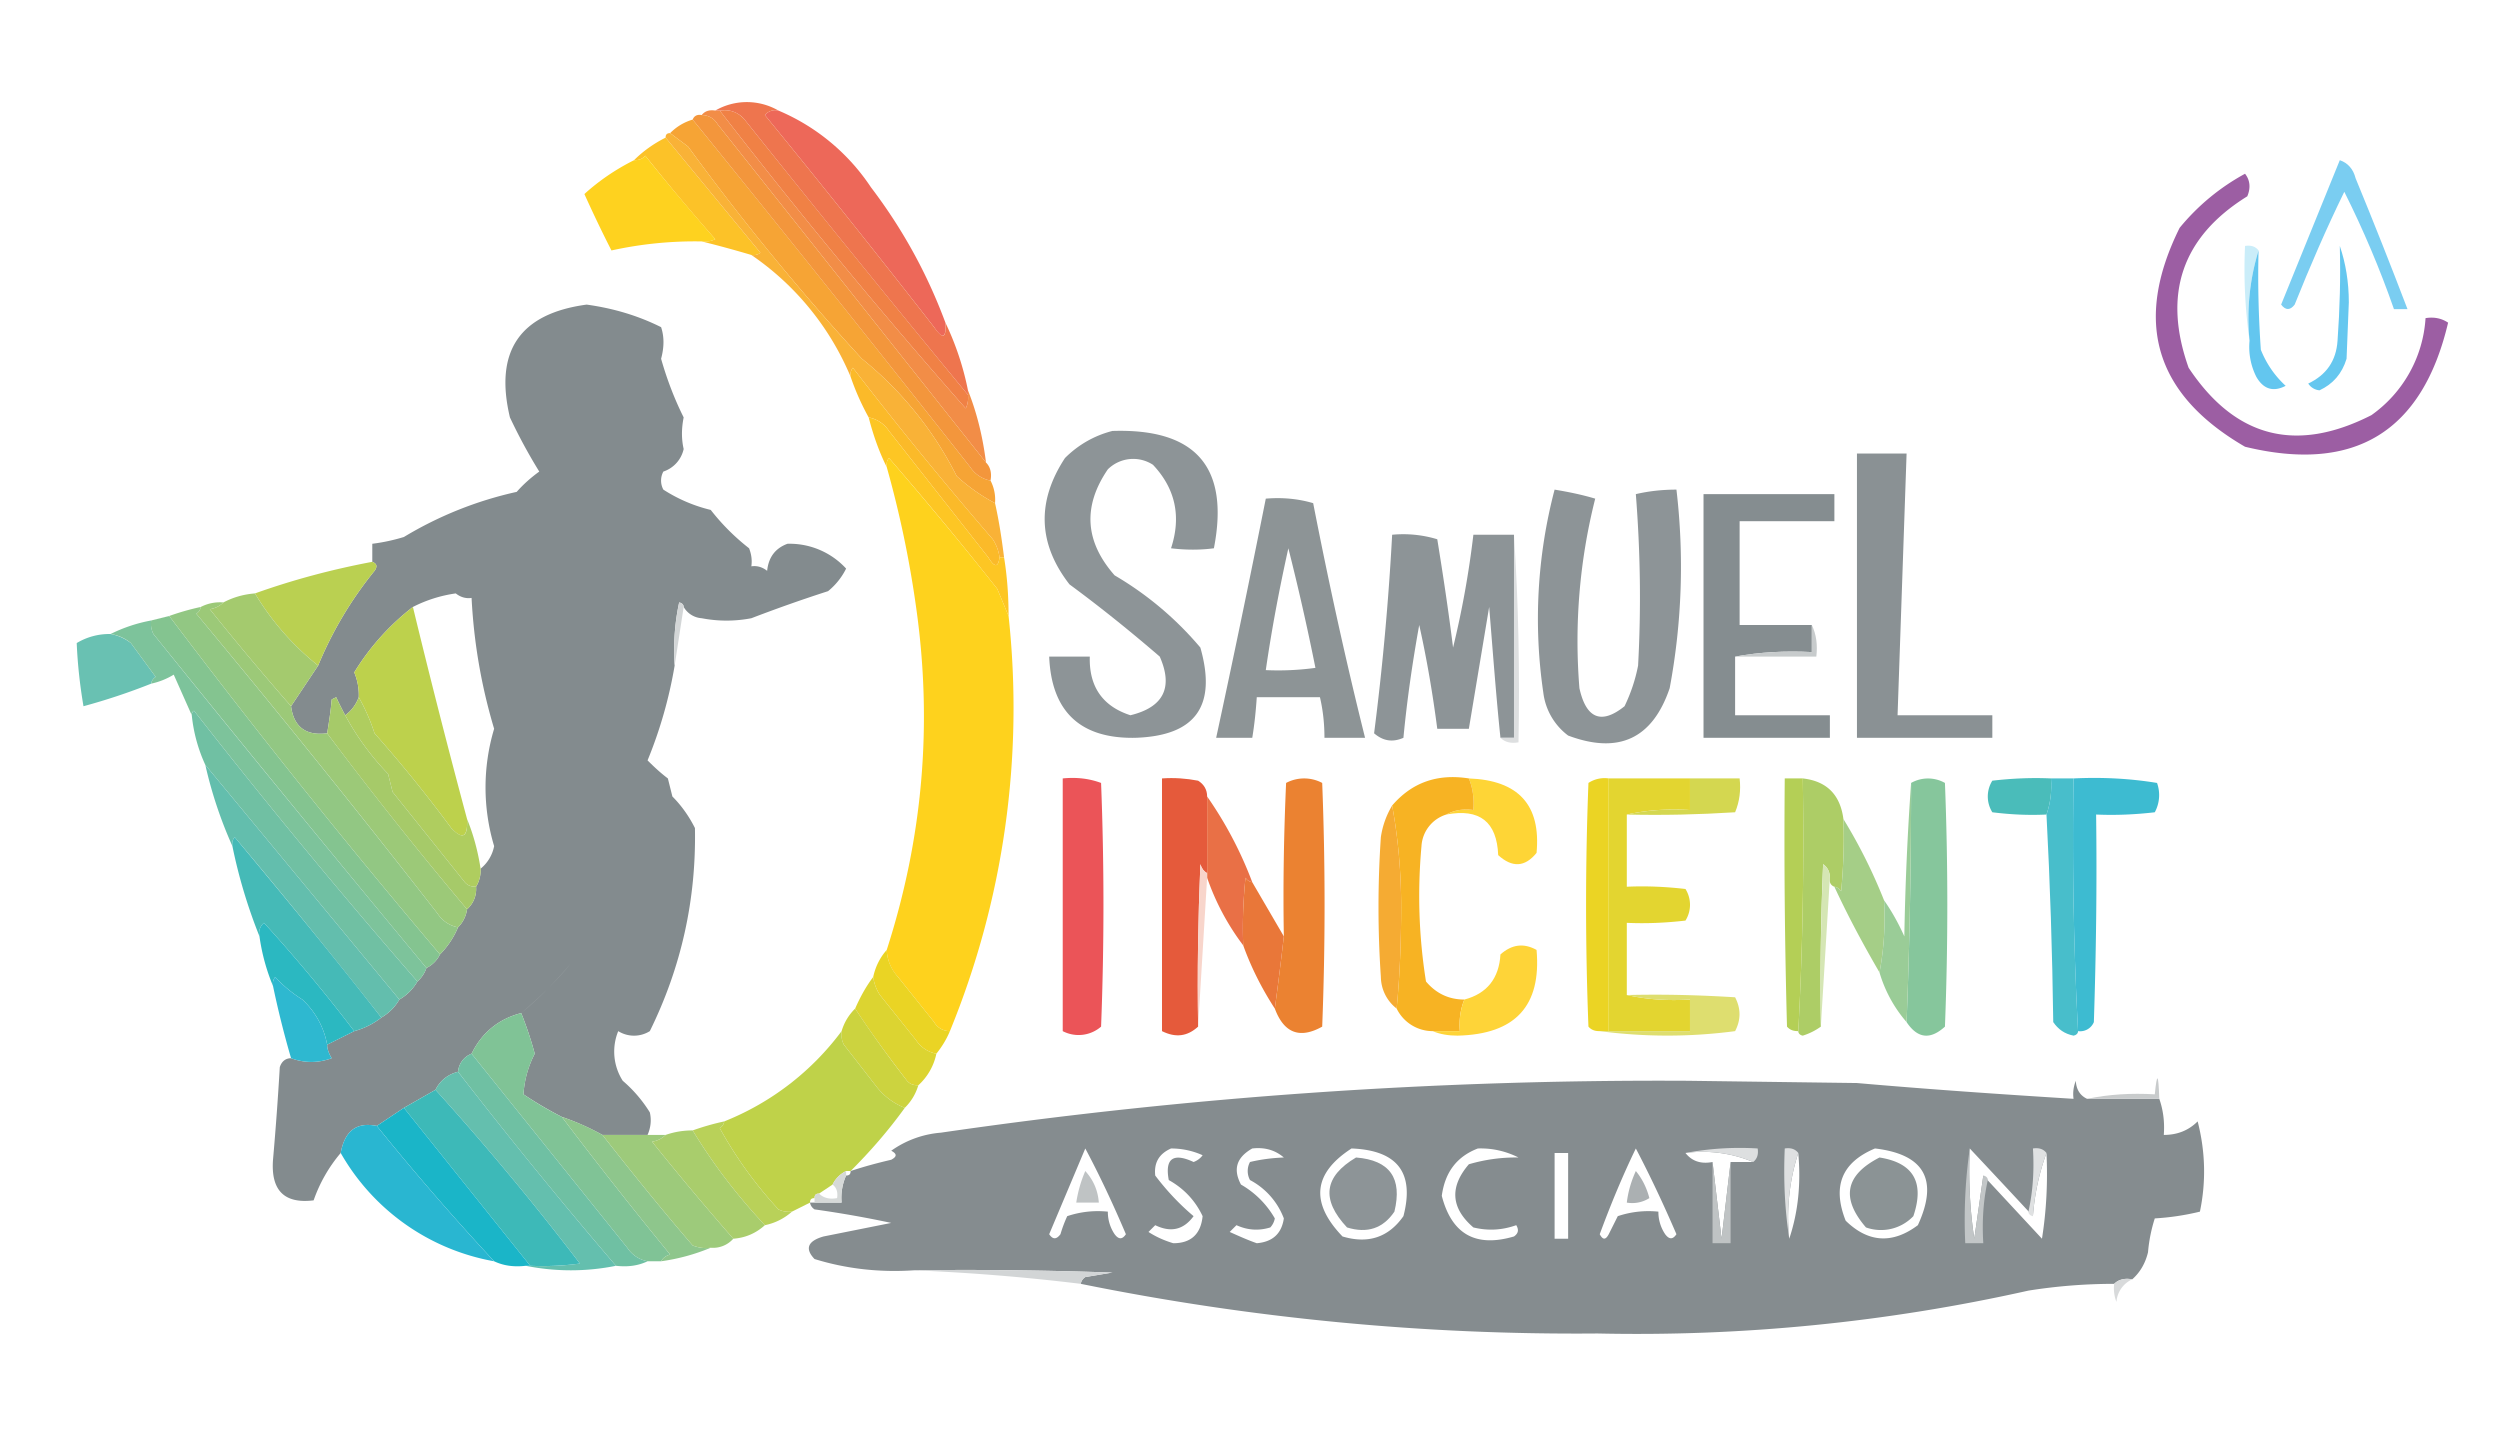 <?xml version="1.0" encoding="UTF-8"?><svg xmlns="http://www.w3.org/2000/svg" width="554" height="320" style="shape-rendering:geometricPrecision;text-rendering:geometricPrecision;image-rendering:optimizeQuality;fill-rule:evenodd;clip-rule:evenodd"><path fill="#f28d47" d="M155.5 25.5c.7-.9 1.7-1.2 3-1h1a1320 1320 0 0 0 54.5 66c.5-1 .6-2 .5-3v-1c2 5 3.3 10.4 4 16l-59.5-75a4 4 0 0 0-3.5-2Z"/><path fill="#f08145" d="M159.5 24.5c2.2-.3 4 .3 5.5 2a5050 5050 0 0 0 49.5 61c.1 1 0 2-.5 3a1320 1320 0 0 1-54.5-66Z"/><path fill="#ed6859" d="M172.5 24.5a46.1 46.1 0 0 1 20.5 17c7 9.2 12.5 19.2 16.5 30 .2 3.5-.6 3.8-2.5 1a2527 2527 0 0 0-37.5-47 3 3 0 0 1 3-1Z"/><path fill="#f6a435" d="M153.5 26.5c20.7 25.5 41.2 51.2 61.5 77a6.9 6.9 0 0 0 4.5 3 9.2 9.2 0 0 1 1 5 41 41 0 0 1-8.5-6 79 79 0 0 0-21-26 532.5 532.5 0 0 1-38.5-47l-4-3c1.4-1.4 3-2.4 5-3Z"/><path fill="#fcc228" d="m147.5 30.5 21 25.5c-.6.5-1.3.6-2 .5a247 247 0 0 0-11-3c1 .1 2 0 3-.5-5.3-6-10.5-12.2-15.5-18.5-.7.8-1.5 1-2.5 1 2-2 4.4-3.7 7-5Z"/><path fill="#fed21f" d="M155.5 53.5a86 86 0 0 0-20 2c-2.1-4.1-4.1-8.3-6-12.5 3.3-3 7-5.5 11-7.5 1 0 1.8-.2 2.5-1 5 6.3 10.2 12.4 15.5 18.5a5 5 0 0 1-3 .5Z"/><path fill="#9c5ea3" d="M497.5 38.5c1.1 1.4 1.3 3.1.5 5-14.5 9-18.8 21.7-13 38 10.3 15.5 23.8 19 40.5 10.5a28.5 28.5 0 0 0 12-21.5c1.8-.3 3.5 0 5 1-5.7 24.2-20.7 33.4-45 27.5-20-11.6-24.8-27.7-14.5-48.5 4.1-5 9-9 14.5-12Z"/><path fill="#f3963c" d="M155.5 25.5a4 4 0 0 1 3.5 2l59.5 75c1 1 1.3 2.4 1 4a6.9 6.9 0 0 1-4.5-3 6990.9 6990.9 0 0 0-61.5-77c.3-.8 1-1.2 2-1Z"/><path fill="#7acdf1" d="M518.5 35.5c1.8.6 3 2 3.5 4 4 9.7 7.8 19.3 11.5 29h-3c-3.1-8.9-6.8-17.6-11-26-4 8.2-7.6 16.5-11 25-1 1.3-2 1.3-3 0l13-32Z"/><path fill="#caedf9" d="M500.5 55.5a51 51 0 0 0-2 20 112 112 0 0 1-1-21c1.3-.2 2.3.1 3 1Z"/><path fill="#63c6ef" d="M500.5 55.5c-.2 7.3 0 14.7.5 22 1.2 3 3 5.7 5.5 8-2.7 1.4-4.9.8-6.5-2a14.7 14.7 0 0 1-1.5-8 51 51 0 0 1 2-20Z"/><path fill="#65c7ef" d="M518.5 54.5c1.3 3.8 2 8 2 12.5l-.5 12.5c-1 3.3-3 5.6-6 7-1-.1-1.9-.6-2.5-1.5 4-1.9 6.2-5 6.5-9.5.5-7 .7-14 .5-21Z"/><path fill="#ee754e" d="M172.5 24.5a3 3 0 0 0-3 1 2527 2527 0 0 1 37.5 47c2 2.8 2.7 2.5 2.5-1a63 63 0 0 1 5 15v1a4583.3 4583.3 0 0 1-49.5-61 5.8 5.8 0 0 0-5.5-2h-1a14 14 0 0 1 14 0Z"/><path fill="#838b8e" d="M151.5 134.5c0-.5-.4-.9-1-1-1 4.6-1.3 9.3-1 14a98.3 98.3 0 0 1-6 21c1.4 1.4 2.9 2.8 4.5 4l1 4c2 2 3.7 4.4 5 7 .3 15.8-3 30.8-10 45a6.6 6.6 0 0 1-7 0 12 12 0 0 0 1 11 30 30 0 0 1 6 7c.4 1.7.2 3.4-.5 5h-10a55.5 55.5 0 0 0-9-4 85.2 85.2 0 0 1-8.5-5c.2-3.1 1-6.1 2.5-9a29 29 0 0 0 8-20 88 88 0 0 1-11 11c-5 1.3-8.7 4.3-11 9a4.7 4.7 0 0 0-3 4c-2.3.6-4 2-5 4l-7 4-6 4c-4.5-.9-7.1 1.1-8 6a33 33 0 0 0-6 10.5c-6.5.8-9.5-2.2-9-9a706 706 0 0 0 1.5-20.5c.4-1.3 1.3-2 2.5-2 3 1.1 6 1.1 9 0-.6-1-1-2-1-3l6-3a17 17 0 0 0 6-3c1.7-1 3-2.3 4-4 1.7-1 3-2.3 4-4a7 7 0 0 0 2-3 6.5 6.5 0 0 0 3-3 19 19 0 0 0 4-6 7 7 0 0 0 2-4 6 6 0 0 0 2-5 7 7 0 0 0 1-4 8.5 8.5 0 0 0 3-5 45.3 45.3 0 0 1 0-26c-2.9-9.7-4.5-19.3-5-29-1.3.2-2.5-.2-3.5-1a30 30 0 0 0-9.5 3 54 54 0 0 0-13 14.5 13 13 0 0 1 1 5.5c-.6 1.6-1.6 3-3 4a71 71 0 0 1-2-4l-1 .5c-.2 2.5-.6 5-1 7.5-4.7.6-7.4-1.4-8-6l6-9a84.2 84.2 0 0 1 12.5-21c.7-1 .5-1.6-.5-2v-4c2.4-.3 4.7-.8 7-1.5a83 83 0 0 1 25-10c1.5-1.7 3.2-3.2 5-4.5a121 121 0 0 1-6.5-12c-3.5-14.7 2.2-23 17-25 5.8.8 11.3 2.4 16.5 5 .7 2.1.7 4.4 0 7 1.3 4.6 3 9 5 13-.5 2.5-.5 4.8 0 7a6.8 6.8 0 0 1-4.5 5 4.2 4.2 0 0 0 0 4 34 34 0 0 0 10.5 4.5c2.5 3.2 5.3 6 8.5 8.5.5 1.3.7 2.6.5 4 1.3-.2 2.5.2 3.5 1 .3-3 1.8-5 4.5-6a17 17 0 0 1 13 5.5 15 15 0 0 1-4 5 331 331 0 0 0-17 6 29 29 0 0 1-11 0 5 5 0 0 1-4-2.5Zm-25 79a29 29 0 0 1-8 20c-.8-3-1.8-6-3-9 4-3.4 7.7-7 11-11Z"/><path fill="#f9b237" d="M147.5 30.5c0-.7.3-1 1-1l4 3c11.9 16.3 24.7 32 38.5 47a79 79 0 0 1 21 26 41 41 0 0 0 8.5 6c.9 4 1.5 8 2 12h-1a9.7 9.7 0 0 0-1.5-4 870 870 0 0 1-31-38c-.5.6-.6 1.3-.5 2a61.3 61.3 0 0 0-22-27c.7.1 1.4 0 2-.5l-21-25.5Z"/><path fill="#fbba29" d="M221.5 123.5c-.3 2.3-1.1 2.3-2.5 0l-22-28a6.9 6.9 0 0 0-4.5-3 55.5 55.5 0 0 1-4-9c-.1-.7 0-1.4.5-2a870 870 0 0 0 31 38 9.7 9.7 0 0 1 1.5 4Z"/><path fill="#8d9497" d="M246.5 95.5c18.5-.6 26 8 22.5 26-3 .4-6.2.4-9.5 0 2.3-7 1-13.2-4-18.5a8 8 0 0 0-10 1c-5.6 8.2-5.1 16 1.5 23.5a73.2 73.2 0 0 1 19 16c3.7 13-1.1 19.6-14.5 20-12.1.2-18.5-5.8-19-18h9c-.2 6.6 2.8 11 9 13 7.4-1.8 9.5-6.2 6.5-13-6.5-5.6-13.2-11-20-16-7-9-7.3-18.4-1-28 3-3 6.6-5 10.5-6Z"/><path fill="#fdc624" d="M192.5 92.5a7 7 0 0 1 4.5 3l22 28c1.4 2.3 2.2 2.3 2.5 0h1c.7 4.3 1 8.6 1 13l-2.5-6a782.8 782.8 0 0 0-24-29c-.5.6-.6 1.3-.5 2-1.7-3.4-3-7.1-4-11Z"/><path fill="#8a9194" d="M411.5 100.5h11l-2 58h21v5h-30v-63Z"/><path fill="#fed21d" d="M223.5 136.5a189 189 0 0 1-13 92 4 4 0 0 1-3.5-2l-8-10a9.3 9.3 0 0 1-2.5-6c8-24.8 10.2-50 6.5-76a232.7 232.7 0 0 0-6.5-31c-.1-.7 0-1.4.5-2 8.2 9.5 16.2 19.1 24 29l2.5 6Z"/><path fill="#8d9497" d="M344.5 108.5c3 .5 6 1.1 9 2a128.7 128.7 0 0 0-3.5 42c1.5 6.8 4.9 8.1 10 4 1.4-2.9 2.4-5.9 3-9 .7-12.7.5-25.3-.5-38 3-.7 6-1 9-1a146 146 0 0 1-1.5 44c-3.8 11.2-11.3 14.7-22.5 10.5a14 14 0 0 1-5.5-9.5 112.7 112.7 0 0 1 2.5-45Z"/><path fill="#858d90" d="M401.5 138.5v6c-5.9-.3-11.5 0-17 1v13h21v5h-28v-54h29v6h-21v23h16Z"/><path fill="#8d9496" d="M280.5 110.5c3.6-.3 7.1 0 10.5 1 3.4 17.4 7.2 34.8 11.5 52h-9c0-3-.3-6-1-9h-14c-.2 3-.5 6-1 9h-8a3325 3325 0 0 0 11-53Zm5 11c2.2 8.7 4.2 17.5 6 26.5a61 61 0 0 1-11 .5c1.3-9 3-18 5-27Z"/><path fill="#8d9497" d="M335.5 118.5v45h-3c-1-9.6-1.7-19.3-2.5-29l-4.5 27h-7c-1-7.7-2.3-15.4-4-23-1.5 8.3-2.7 16.6-3.5 25-2.3 1-4.4.8-6.5-1a599 599 0 0 0 4-44 26 26 0 0 1 10 1c1.3 8 2.5 16 3.5 24 2-8.2 3.5-16.5 4.5-25h9Z"/><path fill="#dddfe0" d="M335.5 118.5c1 15.2 1.3 30.5 1 46-1.6.3-3 0-4-1h3v-45Z"/><path fill="#bad051" d="M82.5 124.5c1 .4 1.2 1 .5 2a84.2 84.2 0 0 0-12.5 21 59.5 59.5 0 0 1-14-16c8.4-3 17-5.3 26-7Z"/><path fill="#9cc978" d="M49.5 133.5c-.8.8-1.8 1.3-3 1.5a639 639 0 0 0 18 21.5c.6 4.6 3.3 6.6 8 6 10 13.3 20.3 26.3 31 39a7 7 0 0 1-2 4 6.9 6.9 0 0 1-4.5-3A2546.3 2546.3 0 0 0 43.5 136c.6-.4.9-.9 1-1.5a9.2 9.2 0 0 1 5-1Z"/><path fill="#a4ca6e" d="M56.5 131.5a59.5 59.5 0 0 0 14 16l-6 9a639 639 0 0 1-18-21.5c1.2-.2 2.2-.7 3-1.5 2.1-1.1 4.4-1.8 7-2Z"/><path fill="#d3d6d7" d="m151.5 134.5-2 13c-.3-4.7 0-9.4 1-14 .6.1 1 .5 1 1Z"/><path fill="#bdd14c" d="M91.5 134.5c3.8 15.7 7.8 31.4 12 47 .2 4-1 4.7-3.5 2a306 306 0 0 0-17-21 44 44 0 0 0-3.5-8 13 13 0 0 0-1-5.5 54 54 0 0 1 13-14.5Z"/><path fill="#84c490" d="M37.5 136.5a1693 1693 0 0 0 60 75 6.5 6.5 0 0 1-3 3 6773.6 6773.6 0 0 1-60.5-74 5 5 0 0 1-.5-3l4-1Z"/><path fill="#69c1b2" d="M24.5 140.5c1.7.3 3.2 1 4.5 2l5.5 7.5c-.6.4-.9.9-1 1.5a139 139 0 0 1-15 5c-.8-4.7-1.3-9.3-1.5-14a14 14 0 0 1 7.5-2Z"/><path fill="#c7cbcc" d="M401.5 138.5c1 2.1 1.3 4.4 1 7h-18c5.5-1 11.1-1.3 17-1v-6Z"/><path fill="#7dc39b" d="M33.5 137.5c-.1 1 0 2 .5 3 20 24.9 40.2 49.5 60.5 74a7 7 0 0 1-2 3C75.5 198 59 178 43 157.5c-.4.2-.6.6-.5 1l-4-9a16 16 0 0 1-5 2c.1-.6.4-1.1 1-1.5l-5.5-7.5a9.2 9.2 0 0 0-4.5-2 34 34 0 0 1 9-3Z"/><path fill="#afcd5f" d="M79.5 154.5a44 44 0 0 1 3.5 8 306 306 0 0 1 17 21c2.6 2.7 3.7 2 3.5-2 1.4 3.4 2.4 7.1 3 11a7 7 0 0 1-1 4c-1 0-1.8-.2-2.5-1l-16-20-1-4a59 59 0 0 1-9.5-13c1.4-1 2.4-2.4 3-4Z"/><path fill="#a6ca69" d="M76.5 158.5a59 59 0 0 0 9.5 13l1 4 16 20c.7.8 1.5 1 2.5 1a6 6 0 0 1-2 5 871.4 871.4 0 0 1-31-39c.4-2.5.8-5 1-7.5l1-.5a71 71 0 0 0 2 4Z"/><path fill="#92c783" d="M44.5 134.5c-.1.6-.4 1.1-1 1.5 18.2 21.9 36 44 53.5 66.5a6.9 6.9 0 0 0 4.5 3 19 19 0 0 1-4 6 1693 1693 0 0 1-60-75 56 56 0 0 1 7-2Z"/><path fill="#70c0a3" d="M92.5 217.5a11 11 0 0 1-4 4l-43-52a34.5 34.5 0 0 1-3-11c0-.4.1-.8.5-1 16 20.5 32.5 40.5 49.5 60Z"/><path fill="#63bead" d="m45.5 169.5 43 52a11 11 0 0 1-4 4 1534.7 1534.7 0 0 0-32.5-40c-.5.6-.6 1.3-.5 2a95 95 0 0 1-6-18Z"/><path fill="#ebd424" d="M356.5 172.5v56h-2c-1 0-1.8-.2-2.5-1-.7-18-.7-36 0-54a6.5 6.5 0 0 1 4.5-1Z"/><path fill="#e3d530" d="M356.5 172.5h18v7c-4.9-.3-9.5 0-14 1v16c4.3-.2 8.7 0 13 .5a6.6 6.6 0 0 1 0 7c-4.3.5-8.7.7-13 .5v16c4.5 1 9.1 1.3 14 1v7h-18v-56Z"/><path fill="#d4d750" d="M374.5 172.5h11c.3 2.6 0 5.1-1 7.5-8 .5-16 .7-24 .5 4.5-1 9.1-1.3 14-1v-7Z"/><path fill="#adcd66" d="M399.5 172.5c5.3.6 8.3 3.6 9 9 .2 5.3 0 10.7-.5 16-.4-.6-.9-.9-1.5-1-.8-.3-1.2-1-1-2 0-1.3-.5-2.3-1.5-3-.5 12-.7 24-.5 36a14 14 0 0 1-4 2c-.6-.1-1-.5-1-1 1-18.5 1.3-37.2 1-56Z"/><path fill="#4abcba" d="M454.5 172.5c.2 2.8-.1 5.4-1 8-4 .2-8 0-12-.5a6.6 6.6 0 0 1 0-7c4.3-.5 8.7-.7 13-.5Z"/><path fill="#48becb" d="M454.5 172.5h5c-.3 18.8 0 37.5 1 56 0 .5-.4.9-1 1-2-.4-3.4-1.4-4.5-3-.2-15.5-.7-30.8-1.5-46 .9-2.6 1.2-5.2 1-8Z"/><path fill="#3dbbd1" d="M459.5 172.5c6.3-.3 12.4 0 18.5 1a8 8 0 0 1-.5 6.5c-4.3.5-8.7.7-13 .5.2 15.3 0 30.7-.5 46a3.3 3.3 0 0 1-3.5 2c-1-18.5-1.3-37.2-1-56Z"/><path fill="#eb5458" d="M235.5 172.5c3-.3 5.8 0 8.5 1 .7 18 .7 36 0 54a7.6 7.6 0 0 1-8.5 1v-56Z"/><path fill="#e55a3b" d="M267.5 176.5v17c-.7-.4-1.2-1-1.5-2-.5 12-.7 24-.5 36-2.4 2.2-5 2.5-8 1v-56c2.7-.2 5.4 0 8 .5 1.3.8 2 2 2 3.5Z"/><path fill="#eb8231" d="M282.5 223.5a805 805 0 0 0 2-16c-.2-11.3 0-22.7.5-34a8.5 8.5 0 0 1 8 0c.7 18 .7 36 0 54-5 2.8-8.5 1.4-10.5-4Z"/><path fill="#b4cf56" d="M399.5 172.5c.3 18.8 0 37.5-1 56-1 0-1.8-.2-2.5-1a1512 1512 0 0 1-.5-55h4Z"/><path fill="#86c69c" d="M422.5 226.5c.7-17.7 1-35.3 1-53a7.6 7.6 0 0 1 7.5 0c.7 18 .7 36 0 54-3.3 3-6.1 2.6-8.5-1Z"/><path fill="#fed536" d="M325.5 172.5c11 .4 16 5.9 15 16.5-2.6 3.2-5.4 3.3-8.5.5-.3-7.4-4.1-10.4-11.5-9 1.8-1 3.8-1.3 6-1 .2-2.4-.1-4.8-1-7Z"/><path fill="#f7b323" d="M325.5 172.5c.9 2.2 1.2 4.6 1 7-2.2-.3-4.2 0-6 1a7.8 7.8 0 0 0-5.5 7c-.9 10-.6 20 1 30 2.2 2.6 5 4 8.5 4-.9 2.2-1.2 4.6-1 7h-6a8.9 8.9 0 0 1-8-5c.7-7.3 1-14.8 1-22.5 0-7.9-.7-15.4-2-22.5 4.4-5.1 10-7.1 17-6Z"/><path fill="#f5ab33" d="M308.5 178.5c1.3 7.1 2 14.6 2 22.5 0 7.7-.3 15.2-1 22.5a9 9 0 0 1-3.5-7 229 229 0 0 1 0-31 19 19 0 0 1 2.5-7Z"/><path fill="#e97046" d="M267.5 176.5a86 86 0 0 1 10 19c-.6-.1-1.1-.4-1.5-1-.5 5-.7 10-.5 15a54 54 0 0 1-8-15v-18Z"/><path fill="#a5ce87" d="M408.5 181.5c3.5 5.7 6.5 11.7 9 18a65 65 0 0 1-1 16c-3.6-6.2-7-12.5-10-19 .6.1 1.1.4 1.5 1 .5-5.3.7-10.7.5-16Z"/><path fill="#f8d5cb" d="M267.5 193.5v1l-2 33c-.2-12 0-24 .5-36 .3 1 .8 1.6 1.5 2Z"/><path fill="#d5e6b4" d="m405.5 194.5-2 33c-.2-12 0-24 .5-36 1 .7 1.5 1.7 1.5 3Z"/><path fill="#45bab7" d="M84.5 225.5a17.1 17.1 0 0 1-6 3 353 353 0 0 0-20-24 3 3 0 0 0-1 3 116 116 0 0 1-6-20c-.1-.7 0-1.4.5-2 11 13.2 22 26.5 32.5 40Z"/><path fill="#e97739" d="m277.5 195.5 7 12a805 805 0 0 1-2 16c-2.8-4.3-5.2-9-7-14-.2-5 0-10 .5-15 .4.6.9.9 1.5 1Z"/><path fill="#9acc97" d="M423.5 173.5c0 17.7-.3 35.3-1 53a29.4 29.4 0 0 1-6-11 65 65 0 0 0 1-16c1.7 2.4 3.2 5.1 4.5 8 .2-11.5.7-22.8 1.5-34Z"/><path fill="#2bb8c1" d="m78.5 228.5-6 3a18 18 0 0 0-5.5-10c-2.2-1.4-4.2-3-6-5-.5.6-.6 1.3-.5 2a44.4 44.4 0 0 1-3-11 3 3 0 0 1 1-3 353 353 0 0 1 20 24Z"/><path fill="#fed438" d="M317.5 228.5h6c-.2-2.4.1-4.8 1-7 5-1.3 7.7-4.7 8-10 2.5-2.2 5.1-2.6 8-1 1.1 12.4-4.7 18.7-17.5 19-2 0-3.9-.3-5.5-1Z"/><path fill="#ead424" d="M196.5 210.5c.1 2.3 1 4.3 2.5 6l8 10a4 4 0 0 0 3.5 2c-.8 1.9-1.8 3.5-3 5a6.9 6.9 0 0 1-4.5-3l-8-10a9.7 9.7 0 0 1-1.5-4c.5-2.3 1.5-4.3 3-6Z"/><path fill="#dede6f" d="M360.5 220.5c8-.2 16 0 24 .5 1.3 2.5 1.3 5 0 7.5a114.2 114.2 0 0 1-30 0h20v-7c-4.9.3-9.5 0-14-1Z"/><path fill="#dcd431" d="M193.5 216.5c.2 1.4.7 2.8 1.5 4l8 10a6.9 6.9 0 0 0 4.5 3 13 13 0 0 1-4 7c-1 0-1.8-.2-2.5-1-4-5.2-8-10.6-11.5-16 1.1-2.5 2.4-4.9 4-7Z"/><path fill="#2eb8d0" d="M72.5 231.5c0 1 .4 2 1 3-3 1.1-6 1.1-9 0a214 214 0 0 1-4-16c-.1-.7 0-1.4.5-2 1.8 2 3.8 3.6 6 5a18 18 0 0 1 5.5 10Z"/><path fill="#ccd33f" d="M189.5 223.5a251 251 0 0 0 11.5 16c.7.8 1.5 1 2.5 1-.6 2-1.6 3.6-3 5-2.5-1-4.7-2.6-6.5-5l-7-9a5 5 0 0 1-.5-3c.6-2 1.6-3.6 3-5Z"/><path fill="#bfd249" d="M186.5 228.5c-.1 1 0 2 .5 3l7 9c1.8 2.4 4 4 6.5 5-3.6 5-7.6 9.6-12 14h-1a6.5 6.5 0 0 0-3 3l-3 2c-.7 0-1 .3-1 1-.7 0-1 .3-1 1l-4 2c-1 .1-2 0-3-.5a92 92 0 0 1-13-18c.6-.4.9-.9 1-1.5a60.2 60.2 0 0 0 26-20Z"/><path fill="#80c396" d="M115.5 224.5c1.2 3 2.2 6 3 9a23.2 23.2 0 0 0-2.5 9c2.8 1.9 5.7 3.6 8.5 5a994 994 0 0 0 24 30.5c-1 .3-1.6.8-2 1.5h-3a6.9 6.9 0 0 1-4.5-3l-34.5-43c2.3-4.7 6-7.7 11-9Z"/><path fill="#6fc0a3" d="m104.5 233.5 34.5 43a6.9 6.9 0 0 0 4.5 3c-2.1 1-4.4 1.3-7 1a1093 1093 0 0 1-35-43 4.7 4.7 0 0 1 3-4Z"/><path fill="#64bfae" d="M101.5 237.5c11.3 14.6 23 29 35 43a50.5 50.5 0 0 1-20 0h1c3.7.2 7.3 0 11-.5a595.1 595.1 0 0 0-32-38.5c1-2 2.7-3.4 5-4Z"/><path fill="#858c8f" d="M462.5 243.5h16c.9 2.6 1.2 5.2 1 8 3 0 5.5-1 7.5-3 1.7 6.6 1.9 13.3.5 20-3.3.8-6.6 1.3-10 1.5a34 34 0 0 0-1.5 7.5c-.6 2.5-1.8 4.5-3.5 6-1.6-.3-3 0-4 1-6.4 0-12.7.5-19 1.5a397 397 0 0 1-95.5 9.5 551 551 0 0 1-114.5-11c.1-.6.4-1.1 1-1.5l6-1c-14.7-.5-29.3-.7-44-.5-7.5.5-14.9-.3-22-2.5-2.2-2.3-1.5-4 2-5l15-3c-5.6-1.2-11.3-2.2-17-3-.6-.4-.9-.9-1-1.5h7a12 12 0 0 1 1-6c.7 0 1-.3 1-1 3-1 6-1.8 9-2.5 1.3-.7 1.3-1.3 0-2a22 22 0 0 1 11-4c54.9-8 110-11.8 165.5-11.5l37.5.5c16 1.4 32 2.5 48 3.5-.2-1.4 0-2.7.5-4 .1 2 1 3.3 2.5 4Zm-222 11c3.2 6 6.2 12.4 9 19-.8 1.2-1.6 1.2-2.5 0a8.8 8.8 0 0 1-1.5-5c-3-.3-6 0-9 1a29 29 0 0 0-1.5 4c-.9 1.2-1.7 1.2-2.5 0l8-19Zm19 0c2.4 0 4.8.5 7 1.5-.5.7-1.2 1.2-2 1.5-4.5-2.1-6.4-.8-5.5 4 3.4 1.9 5.9 4.6 7.5 8-.4 4-2.6 6-6.5 6-2-.6-3.8-1.4-5.5-2.5l1.5-1.5c3.5 1.7 6.3 1 8.5-2-3.2-2.7-6-5.7-8.5-9-.3-2.8.8-4.8 3.5-6Zm18 0c2.7-.3 5 .3 7 2-2.5.1-5 .4-7.5 1a4.2 4.2 0 0 0 0 4 16 16 0 0 1 7.5 8.5c-.5 3.4-2.5 5.2-6 5.5-2-.7-4-1.6-6-2.5l1.5-1.5c2.4 1.1 4.9 1.3 7.5.5a4 4 0 0 0 1-2 20.2 20.2 0 0 0-7.5-7.5c-1.8-3.4-1-6 2.5-8Zm22 0c10.2.4 14 5.4 11.5 15-3.3 4.7-7.8 6.2-13.5 4.5-7.2-7.5-6.5-14 2-19.5Zm28 0c3.2-.1 6.2.6 9 2a37 37 0 0 0-11 1.5c-4.3 5-4 9.7 1 14 3.3.8 6.4.6 9.5-.5.6 1 .5 1.8-.5 2.5-8.5 2.5-13.8-.5-16-9 .7-5.2 3.3-8.7 8-10.5Zm35 0c3.2 6.1 6.2 12.5 9 19-.8 1.2-1.6 1.2-2.5 0a8.8 8.8 0 0 1-1.5-5c-3-.3-6 0-9 1l-2 4c-.7 1.3-1.3 1.3-2 0 2.4-6.5 5-12.8 8-19Zm53 0c11 1.3 14.1 7 9.5 17-5.6 4.2-11 3.9-16-1-3-7.6-.9-12.9 6.5-16Zm21 0a2859 2859 0 0 1 14 15 52 52 0 0 1 3-14c.3 6.4 0 12.7-1 19a76910.2 76910.2 0 0 0-13-14l-2 14c-1-6.6-1.3-13.3-1-20Zm-92 1h3v19h-3v-19Zm29 0a29 29 0 0 1 15 2h-5l-2 17-2-17c-2.6.5-4.6-.2-6-2Zm25 0c.6 6.8 0 13-2 19a46 46 0 0 1 2-19Z"/><path fill="#c8cbcc" d="M478.5 243.5h-16c4.8-1 9.8-1.3 15-1 .5-5 .8-4.7 1 1Z"/><path fill="#3db9b8" d="M96.5 241.5a595.1 595.1 0 0 1 32 38.5 61 61 0 0 1-11 .5l-28-35 7-4Z"/><path fill="#1ab5c8" d="m89.5 245.5 28 35h-1c-2.6.3-4.9 0-7-1a570 570 0 0 1-26-30l6-4Z"/><path fill="#29b6d1" d="M83.5 249.5a570 570 0 0 0 26 30 49 49 0 0 1-34-24c.9-4.9 3.5-6.9 8-6Z"/><path fill="#8ec68c" d="M124.5 247.5c3.2 1.1 6.2 2.4 9 4 6.5 8.3 13.1 16.5 20 24.5 1.3.5 2.6.7 4 .5a44.4 44.4 0 0 1-11 3c.4-.7 1-1.2 2-1.5a994 994 0 0 1-24-30.5Z"/><path fill="#b9d159" d="M160.5 248.5c-.1.6-.4 1.1-1 1.5a92 92 0 0 0 13 18c1 .5 2 .6 3 .5a12.8 12.8 0 0 1-6 3c-6-6.4-11.4-13.4-16-21a56 56 0 0 1 7-2Z"/><path fill="#9dca7b" d="M133.5 251.5h14c-.8.8-1.8 1.3-3 1.5a639 639 0 0 0 18 21.5 6 6 0 0 1-5 2c-1.4.2-2.7 0-4-.5-6.9-8-13.5-16.2-20-24.5Z"/><path fill="#a9cd6c" d="M153.5 250.5c4.6 7.6 10 14.6 16 21-2 1.8-4.3 2.8-7 3a639 639 0 0 1-18-21.5c1.2-.2 2.2-.7 3-1.5 2-.7 4-1 6-1Z"/><path fill="#dddfe0" d="M373.5 255.5a65 65 0 0 1 16-1c.2 1.3-.1 2.3-1 3a29 29 0 0 0-15-2Z"/><path fill="#dee0e1" d="M398.5 255.5a46 46 0 0 0-2 19c-1-6.5-1.3-13.1-1-20 1.3-.2 2.3.1 3 1Z"/><path fill="#dfe1e2" d="M453.5 255.5a52 52 0 0 0-3 14c-.6-.1-1-.5-1-1 1-4.5 1.3-9.1 1-14 1.3-.2 2.3.1 3 1Z"/><path fill="#8d9497" d="M300.5 256.5c7.5.6 10.3 4.6 8.5 12-2.5 3.7-6 4.9-10.5 3.5-5.8-6.2-5.1-11.3 2-15.5Z"/><path fill="#bfc3c4" d="m379.5 257.5 2 17 2-17v18h-4v-18Z"/><path fill="#8b9395" d="M416.5 256.5c7.6 1.2 10 5.6 7.5 13a9.9 9.9 0 0 1-10.5 2.5c-5.6-6.5-4.6-11.6 3-15.5Z"/><path fill="#abb0b2" d="M362.5 259.5c1.4 1.7 2.4 3.7 3 6a7.1 7.1 0 0 1-5 1c.3-2.5 1-4.8 2-7Z"/><path fill="#c2c6c7" d="M436.5 254.5c-.3 6.7 0 13.4 1 20l2-14c.6.1 1 .5 1 1-1 4.5-1.3 9.1-1 14h-4a112 112 0 0 1 1-21Z"/><path fill="#d6d9d8" d="M187.5 259.5v1a12 12 0 0 0-1 6h-6v-1c0-.7.3-1 1-1 1 1 2.4 1.3 4 1 .2-1.3-.1-2.3-1-3a6.5 6.5 0 0 1 3-3Z"/><path fill="#bfc3c4" d="M240.5 259.5c1.8 2 2.8 4.3 3 7h-5a28 28 0 0 1 2-7Z"/><path fill="#d2d5d6" d="M202.5 281.5c14.7-.2 29.3 0 44 .5l-6 1c-.6.4-.9.9-1 1.5a459.1 459.1 0 0 0-37-3Z"/><path fill="#d8dadb" d="M472.5 283.5a6 6 0 0 0-3.5 5 8.4 8.4 0 0 1-.5-4c1-1 2.4-1.3 4-1Z"/></svg>